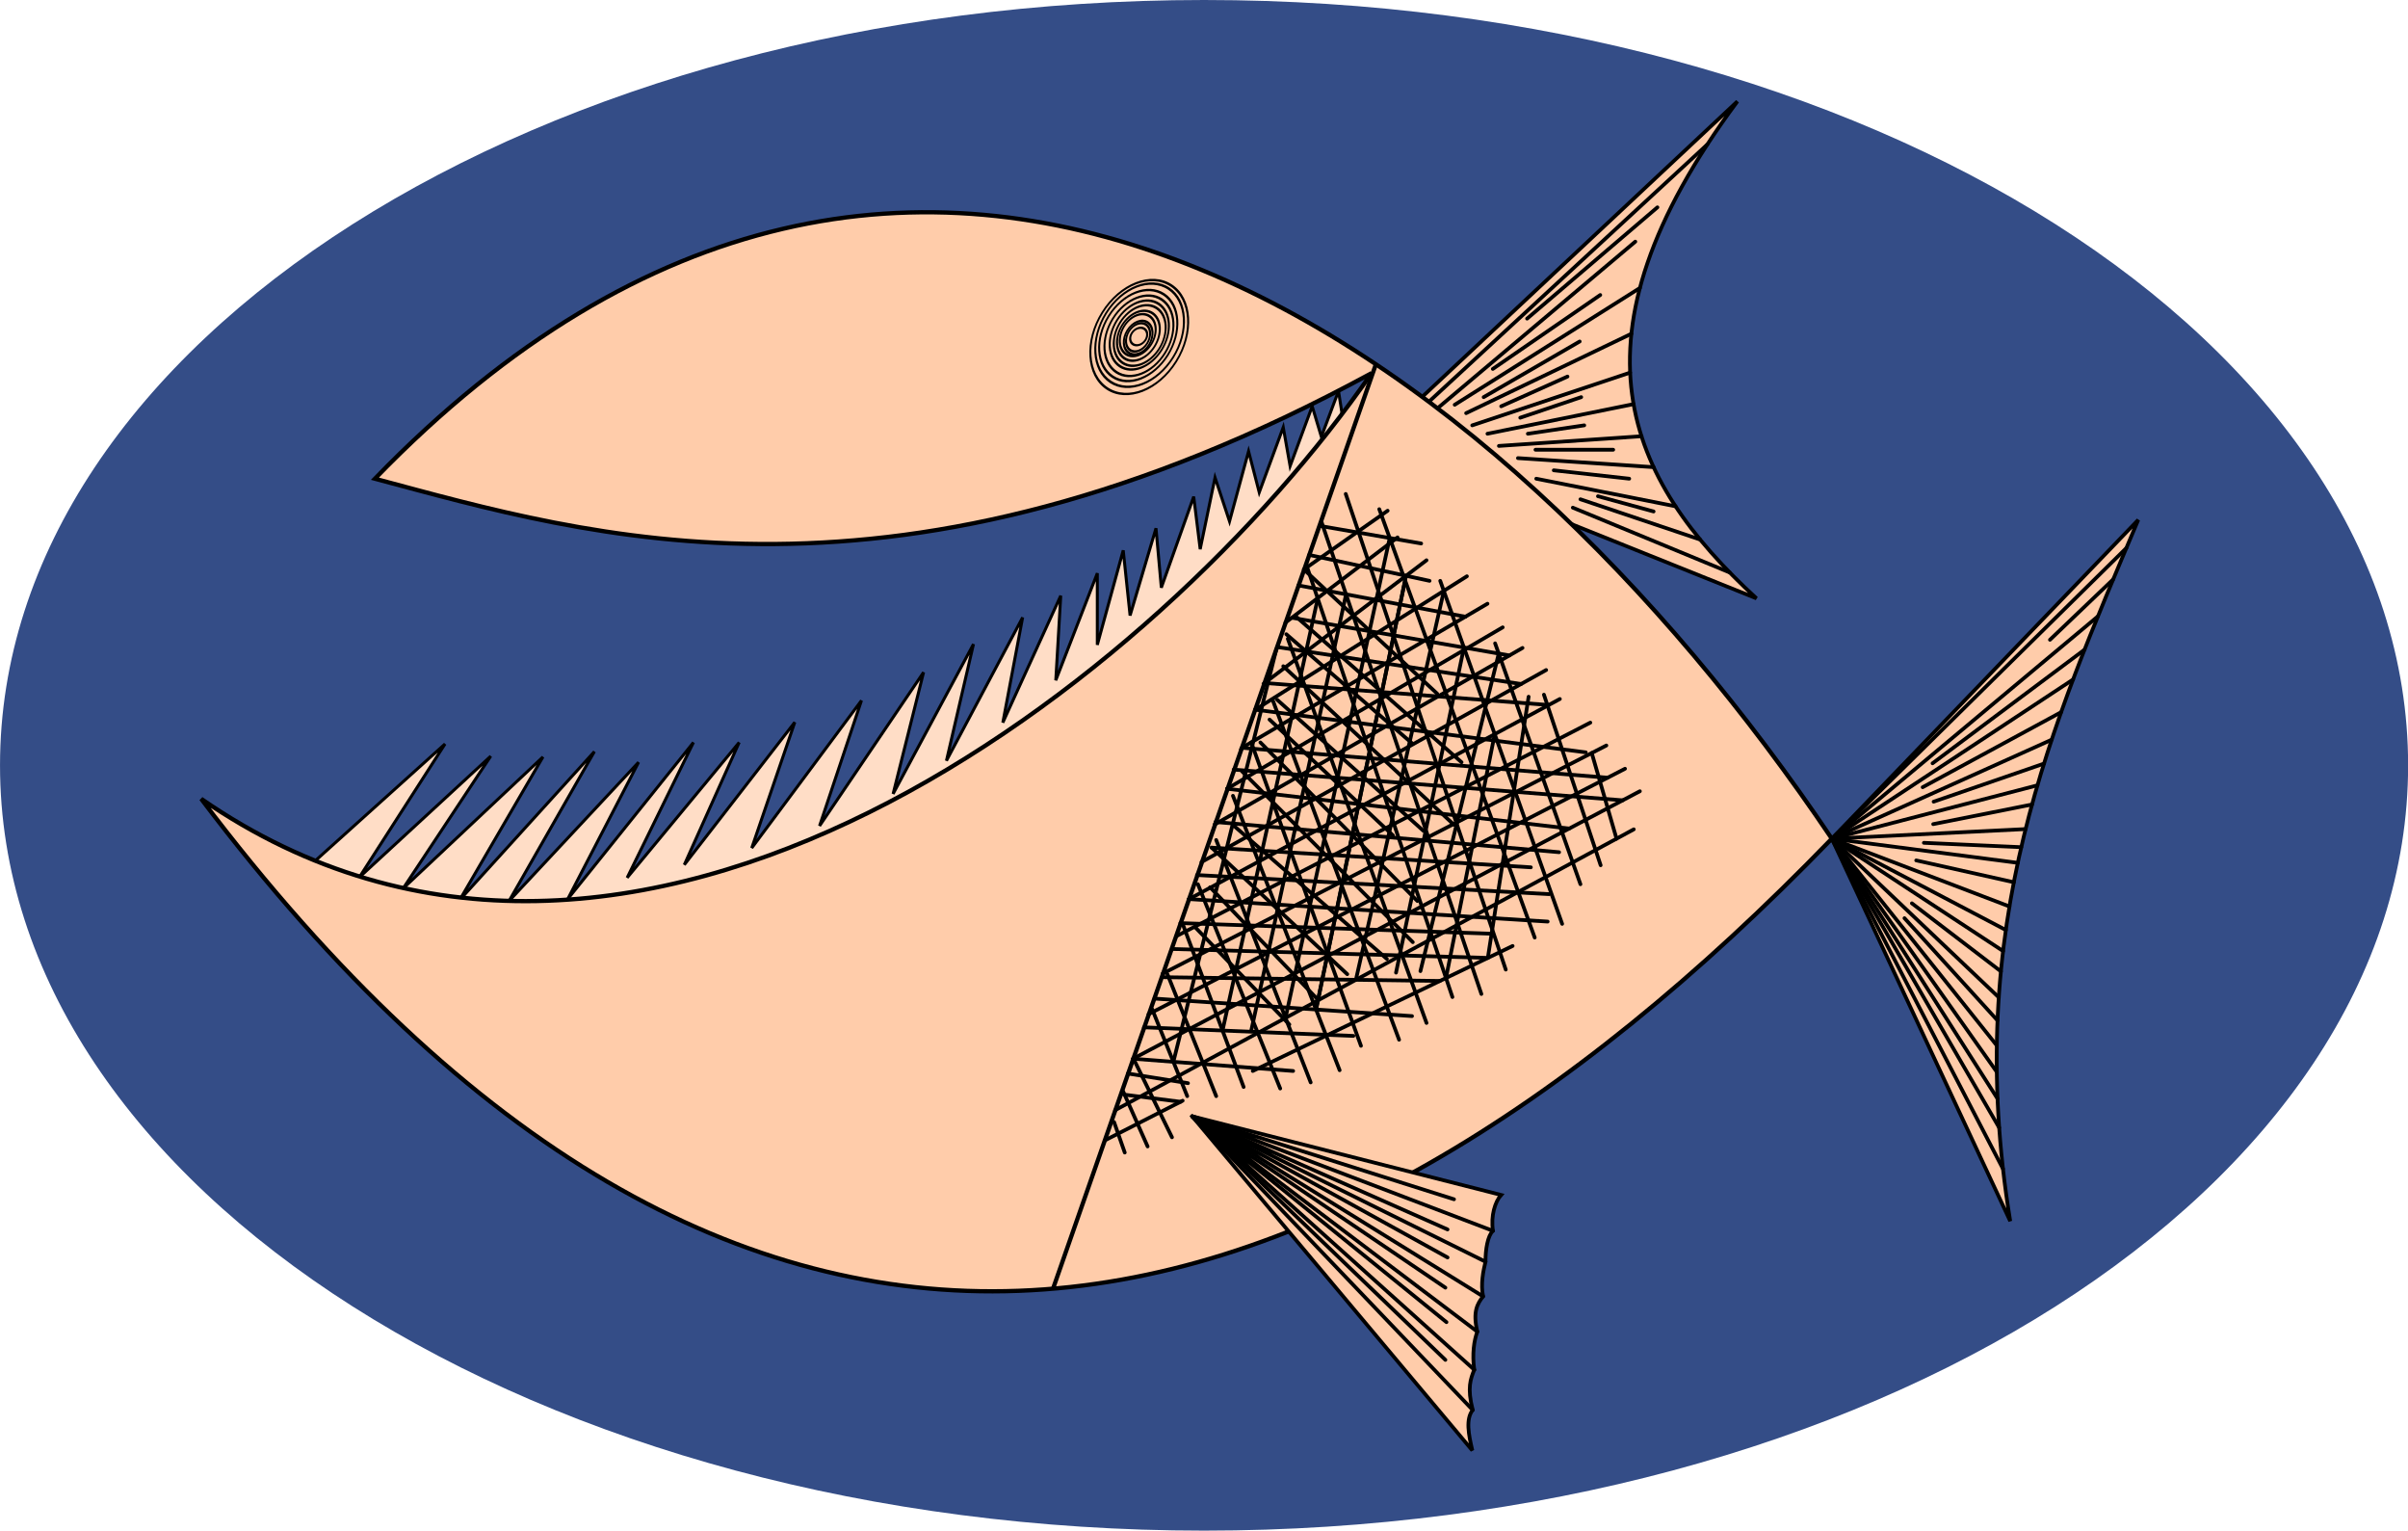 <?xml version="1.0" encoding="UTF-8" standalone="no"?>
<!-- Created with Inkscape (http://www.inkscape.org/) -->

<svg
   xmlns:dc="http://purl.org/dc/elements/1.1/"
   xmlns:cc="http://creativecommons.org/ns#"
   xmlns:rdf="http://www.w3.org/1999/02/22-rdf-syntax-ns#"
   xmlns:svg="http://www.w3.org/2000/svg"
   xmlns="http://www.w3.org/2000/svg"
   xmlns:sodipodi="http://sodipodi.sourceforge.net/DTD/sodipodi-0.dtd"
   xmlns:inkscape="http://www.inkscape.org/namespaces/inkscape"
   width="564.286"
   height="358.571"
   id="svg2"
   version="1.1"
   inkscape:version="0.47 r22583"
   sodipodi:docname="        .svg">
  <defs
     id="defs4">
    <inkscape:perspective
       sodipodi:type="inkscape:persp3d"
       inkscape:vp_x="0 : 526.18109 : 1"
       inkscape:vp_y="0 : 1000 : 0"
       inkscape:vp_z="744.09448 : 526.18109 : 1"
       inkscape:persp3d-origin="372.04724 : 350.78739 : 1"
       id="perspective10" />
    <inkscape:perspective
       id="perspective2824"
       inkscape:persp3d-origin="0.5 : 0.33333333 : 1"
       inkscape:vp_z="1 : 0.5 : 1"
       inkscape:vp_y="0 : 1000 : 0"
       inkscape:vp_x="0 : 0.5 : 1"
       sodipodi:type="inkscape:persp3d" />
    <inkscape:perspective
       id="perspective2970"
       inkscape:persp3d-origin="0.5 : 0.33333333 : 1"
       inkscape:vp_z="1 : 0.5 : 1"
       inkscape:vp_y="0 : 1000 : 0"
       inkscape:vp_x="0 : 0.5 : 1"
       sodipodi:type="inkscape:persp3d" />
  </defs>
  <sodipodi:namedview
     id="base"
     pagecolor="#ffffff"
     bordercolor="#666666"
     borderopacity="1.0"
     inkscape:pageopacity="0.0"
     inkscape:pageshadow="2"
     inkscape:zoom="0.7"
     inkscape:cx="316.2879"
     inkscape:cy="64.210556"
     inkscape:document-units="px"
     inkscape:current-layer="layer1"
     showgrid="false"
     inkscape:snap-bbox="true"
     inkscape:bbox-paths="true"
     inkscape:object-paths="true"
     inkscape:snap-intersection-paths="true"
     inkscape:snap-global="true"
     inkscape:window-width="1280"
     inkscape:window-height="904"
     inkscape:window-x="-4"
     inkscape:window-y="-4"
     inkscape:window-maximized="1" />
  <g
     inkscape:label="Layer 1"
     inkscape:groupmode="layer"
     id="layer1"
     transform="translate(-130,-396.648)">
    <g
       id="g4943">
      <path
         transform="matrix(0.872,0,0,1,42.804,-8.571)"
         d="m 747.143,584.505 c 0,99.017 -144.868,179.286 -323.571,179.286 C 244.868,763.791 100,683.522 100,584.505 100,485.488 244.868,405.219 423.571,405.219 c 178.704,0 323.571,80.269 323.571,179.286 z"
         sodipodi:ry="179.28572"
         sodipodi:rx="323.57144"
         sodipodi:cy="584.50507"
         sodipodi:cx="423.57144"
         id="path3740"
         style="fill:#344d87;fill-opacity:1;fill-rule:nonzero;stroke:none"
         sodipodi:type="arc" />
      <path
         sodipodi:nodetypes="cccccccccccccccccccccccccccccccccccccccccccccc"
         id="path2832"
         d="m 444.48,493.494 -0.819,-5.239 -4.018,10.714 -2.143,-7.143 -5.179,14.018 -1.607,-9.107 -5.625,15.268 -2.5,-9.643 -4.464,16.429 -3.393,-10.268 -3.482,16.786 -1.518,-12.321 -7.589,21.339 -1.25,-13.929 -6.071,20.446 -1.607,-15.268 -6.071,22.143 0,-16.786 -9.732,25.089 1.161,-19.821 L 365,565.934 l 4.643,-24.643 -17.857,33.571 6.339,-27.321 -18.839,35.089 7.143,-28.482 -24.375,35.982 9.821,-29.375 -25.714,34.554 10.089,-29.464 -25.893,33.393 12.857,-28.661 -26.25,31.696 15.536,-31.696 -29.464,36.696 16.607,-32.054 -30.357,32.5 20,-35 -31.607,34.821 19.554,-33.571 -32.768,30.804 L 245,573.791 l -30.804,28.393 20.089,-31.25 -30.357,27.321 c 7.371,59.873 234.644,1.884 240.551,-104.761 z"
         style="fill:#ffddc6;fill-opacity:1;stroke:#000000;stroke-width:0.7;stroke-linecap:round;stroke-linejoin:miter;stroke-miterlimit:4;stroke-opacity:1;stroke-dasharray:none;stroke-dashoffset:0" />
      <path
         sodipodi:nodetypes="cccc"
         id="path3672"
         d="m 559.267,593.119 71.805,-74.686 c -20.19,47.868 -41.321,95.101 -30,164.286 l -41.805,-89.6 z"
         style="fill:#ffccaa;fill-opacity:1;stroke:#000000;stroke-width:0.875;stroke-linecap:round;stroke-linejoin:miter;stroke-miterlimit:4;stroke-opacity:1;stroke-dasharray:none;stroke-dashoffset:0" />
      <path
         sodipodi:nodetypes="cc"
         id="path3674"
         d="m 559.267,593.119 69.015,-68.081"
         style="fill:#ffccaa;stroke:#000000;stroke-width:0.875;stroke-linecap:round;stroke-linejoin:miter;stroke-miterlimit:4;stroke-opacity:1;stroke-dasharray:none;stroke-dashoffset:0" />
      <path
         sodipodi:nodetypes="cc"
         id="path3676"
         d="m 610.385,546.528 14.812,-14.154"
         style="fill:#ffccaa;stroke:#000000;stroke-width:0.875;stroke-linecap:round;stroke-linejoin:miter;stroke-miterlimit:4;stroke-opacity:1;stroke-dasharray:none;stroke-dashoffset:0" />
      <path
         sodipodi:nodetypes="cc"
         id="path3678"
         d="m 621.613,541.04 -62.347,52.079"
         style="fill:#ffccaa;stroke:#000000;stroke-width:0.875;stroke-linecap:round;stroke-linejoin:miter;stroke-miterlimit:4;stroke-opacity:1;stroke-dasharray:none;stroke-dashoffset:0" />
      <path
         sodipodi:nodetypes="cc"
         id="path3680"
         d="m 618.487,548.84 -35.617,26.625"
         style="fill:#ffccaa;stroke:#000000;stroke-width:0.875;stroke-linecap:round;stroke-linejoin:miter;stroke-miterlimit:4;stroke-opacity:1;stroke-dasharray:none;stroke-dashoffset:0" />
      <path
         sodipodi:nodetypes="cc"
         id="path3682"
         d="m 615.8,555.825 -56.533,37.294"
         style="fill:#ffccaa;stroke:#000000;stroke-width:0.875;stroke-linecap:round;stroke-linejoin:miter;stroke-miterlimit:4;stroke-opacity:1;stroke-dasharray:none;stroke-dashoffset:0" />
      <path
         sodipodi:nodetypes="cc"
         id="path3684"
         d="m 613.004,563.482 -32.449,17.583"
         style="fill:#ffccaa;stroke:#000000;stroke-width:0.875;stroke-linecap:round;stroke-linejoin:miter;stroke-miterlimit:4;stroke-opacity:1;stroke-dasharray:none;stroke-dashoffset:0" />
      <path
         sodipodi:nodetypes="cc"
         id="path3686"
         d="m 610.791,569.931 -51.524,23.188"
         style="fill:#ffccaa;stroke:#000000;stroke-width:0.875;stroke-linecap:round;stroke-linejoin:miter;stroke-miterlimit:4;stroke-opacity:1;stroke-dasharray:none;stroke-dashoffset:0" />
      <path
         sodipodi:nodetypes="cc"
         id="path3688"
         d="m 608.987,575.533 -25.864,8.92"
         style="fill:#ffccaa;stroke:#000000;stroke-width:0.875;stroke-linecap:round;stroke-linejoin:miter;stroke-miterlimit:4;stroke-opacity:1;stroke-dasharray:none;stroke-dashoffset:0" />
      <path
         sodipodi:nodetypes="cc"
         id="path3690"
         d="m 607.452,580.619 -48.185,12.5"
         style="fill:#ffccaa;stroke:#000000;stroke-width:0.875;stroke-linecap:round;stroke-linejoin:miter;stroke-miterlimit:4;stroke-opacity:1;stroke-dasharray:none;stroke-dashoffset:0" />
      <path
         sodipodi:nodetypes="cc"
         id="path3692"
         d="m 606.181,585.112 -23.16,4.602"
         style="fill:#ffccaa;stroke:#000000;stroke-width:0.875;stroke-linecap:round;stroke-linejoin:miter;stroke-miterlimit:4;stroke-opacity:1;stroke-dasharray:none;stroke-dashoffset:0" />
      <path
         sodipodi:nodetypes="cc"
         id="path3694"
         d="m 604.674,590.873 -45.408,2.246"
         style="fill:#ffccaa;stroke:#000000;stroke-width:0.875;stroke-linecap:round;stroke-linejoin:miter;stroke-miterlimit:4;stroke-opacity:1;stroke-dasharray:none;stroke-dashoffset:0" />
      <path
         sodipodi:nodetypes="cc"
         id="path3696"
         d="m 603.657,595.112 -22.82,-1.02"
         style="fill:#ffccaa;stroke:#000000;stroke-width:0.875;stroke-linecap:round;stroke-linejoin:miter;stroke-miterlimit:4;stroke-opacity:1;stroke-dasharray:none;stroke-dashoffset:0" />
      <path
         sodipodi:nodetypes="cc"
         id="path3698"
         d="m 602.841,598.781 -43.575,-5.662"
         style="fill:#ffccaa;stroke:#000000;stroke-width:0.875;stroke-linecap:round;stroke-linejoin:miter;stroke-miterlimit:4;stroke-opacity:1;stroke-dasharray:none;stroke-dashoffset:0" />
      <path
         sodipodi:nodetypes="cc"
         id="path3700"
         d="m 601.915,603.326 -22.872,-5.114"
         style="fill:#ffccaa;stroke:#000000;stroke-width:0.875;stroke-linecap:round;stroke-linejoin:miter;stroke-miterlimit:4;stroke-opacity:1;stroke-dasharray:none;stroke-dashoffset:0" />
      <path
         sodipodi:nodetypes="cc"
         id="path3702"
         d="m 600.89,609.004 -41.623,-15.884"
         style="fill:#ffccaa;stroke:#000000;stroke-width:0.875;stroke-linecap:round;stroke-linejoin:miter;stroke-miterlimit:4;stroke-opacity:1;stroke-dasharray:none;stroke-dashoffset:0" />
      <path
         sodipodi:nodetypes="cc"
         id="path3704"
         d="M 600.039,614.516 559.267,593.119"
         style="fill:#ffccaa;stroke:#000000;stroke-width:0.875;stroke-linecap:round;stroke-linejoin:miter;stroke-miterlimit:4;stroke-opacity:1;stroke-dasharray:none;stroke-dashoffset:0" />
      <path
         sodipodi:nodetypes="cc"
         id="path3706"
         d="m 599.398,619.444 -40.131,-26.324"
         style="fill:#ffccaa;stroke:#000000;stroke-width:0.875;stroke-linecap:round;stroke-linejoin:miter;stroke-miterlimit:4;stroke-opacity:1;stroke-dasharray:none;stroke-dashoffset:0" />
      <path
         sodipodi:nodetypes="cc"
         id="path3708"
         d="M 598.887,624.208 578.029,608.265"
         style="fill:#ffccaa;stroke:#000000;stroke-width:0.875;stroke-linecap:round;stroke-linejoin:miter;stroke-miterlimit:4;stroke-opacity:1;stroke-dasharray:none;stroke-dashoffset:0" />
      <path
         sodipodi:nodetypes="cc"
         id="path3710"
         d="M 598.39,630.303 559.267,593.119"
         style="fill:#ffccaa;stroke:#000000;stroke-width:0.875;stroke-linecap:round;stroke-linejoin:miter;stroke-miterlimit:4;stroke-opacity:1;stroke-dasharray:none;stroke-dashoffset:0" />
      <path
         sodipodi:nodetypes="cc"
         id="path3712"
         d="M 598.094,635.711 576.292,611.744"
         style="fill:#ffccaa;stroke:#000000;stroke-width:0.875;stroke-linecap:round;stroke-linejoin:miter;stroke-miterlimit:4;stroke-opacity:1;stroke-dasharray:none;stroke-dashoffset:0" />
      <path
         sodipodi:nodetypes="cc"
         id="path3714"
         d="M 597.927,641.575 559.267,593.119"
         style="fill:#ffccaa;stroke:#000000;stroke-width:0.875;stroke-linecap:round;stroke-linejoin:miter;stroke-miterlimit:4;stroke-opacity:1;stroke-dasharray:none;stroke-dashoffset:0" />
      <path
         sodipodi:nodetypes="cc"
         id="path3716"
         d="M 597.923,647.765 559.267,593.119"
         style="fill:#ffccaa;stroke:#000000;stroke-width:0.875;stroke-linecap:round;stroke-linejoin:miter;stroke-miterlimit:4;stroke-opacity:1;stroke-dasharray:none;stroke-dashoffset:0" />
      <path
         sodipodi:nodetypes="cc"
         id="path3718"
         d="m 598.096,654.036 -38.829,-60.916"
         style="fill:#ffccaa;stroke:#000000;stroke-width:0.875;stroke-linecap:round;stroke-linejoin:miter;stroke-miterlimit:4;stroke-opacity:1;stroke-dasharray:none;stroke-dashoffset:0" />
      <path
         sodipodi:nodetypes="cc"
         id="path3720"
         d="M 598.481,660.82 559.267,593.119"
         style="fill:#ffccaa;stroke:#000000;stroke-width:0.875;stroke-linecap:round;stroke-linejoin:miter;stroke-miterlimit:4;stroke-opacity:1;stroke-dasharray:none;stroke-dashoffset:0" />
      <path
         sodipodi:nodetypes="cc"
         id="path3722"
         d="M 599.373,670.463 559.267,593.119"
         style="fill:#ffccaa;stroke:#000000;stroke-width:0.875;stroke-linecap:round;stroke-linejoin:miter;stroke-miterlimit:4;stroke-opacity:1;stroke-dasharray:none;stroke-dashoffset:0" />
      <g
         id="g3177">
        <g
           id="g3154">
          <path
             sodipodi:nodetypes="ccccc"
             id="path3630"
             d="m 462.679,489.505 0.714,0 73.75,-69.107 c -41.45,55.774 -25.87,88.518 4.464,116.429 l -50.714,-20.357"
             style="fill:#ffccaa;fill-opacity:1;stroke:#000000;stroke-width:0.875;stroke-linecap:round;stroke-linejoin:miter;stroke-miterlimit:4;stroke-opacity:1;stroke-dasharray:none;stroke-dashoffset:0" />
          <path
             sodipodi:nodetypes="cc"
             id="path3632"
             d="m 464.464,491.112 65.633,-60.627"
             style="fill:#ffccaa;stroke:#000000;stroke-width:0.875;stroke-linecap:round;stroke-linejoin:miter;stroke-miterlimit:4;stroke-opacity:1;stroke-dasharray:none;stroke-dashoffset:0" />
          <path
             id="path3634"
             d="m 466.786,492.362 46.429,-39.107"
             style="fill:#ffccaa;stroke:#000000;stroke-width:0.875;stroke-linecap:round;stroke-linejoin:miter;stroke-miterlimit:4;stroke-opacity:1;stroke-dasharray:none;stroke-dashoffset:0" />
          <path
             id="path3636"
             d="M 479.821,483.076 505,465.755"
             style="fill:#ffccaa;stroke:#000000;stroke-width:0.875;stroke-linecap:round;stroke-linejoin:miter;stroke-miterlimit:4;stroke-opacity:1;stroke-dasharray:none;stroke-dashoffset:0" />
          <path
             sodipodi:nodetypes="cc"
             id="path3638"
             d="M 470.893,491.469 514.289,464.114"
             style="fill:#ffccaa;stroke:#000000;stroke-width:0.875;stroke-linecap:round;stroke-linejoin:miter;stroke-miterlimit:4;stroke-opacity:1;stroke-dasharray:none;stroke-dashoffset:0" />
          <path
             id="path3640"
             d="m 487.857,471.291 30.536,-26.071"
             style="fill:#ffccaa;stroke:#000000;stroke-width:0.875;stroke-linecap:round;stroke-linejoin:miter;stroke-miterlimit:4;stroke-opacity:1;stroke-dasharray:none;stroke-dashoffset:0" />
          <path
             id="path3642"
             d="m 477.679,489.684 22.5,-13.036"
             style="fill:#ffccaa;stroke:#000000;stroke-width:0.875;stroke-linecap:round;stroke-linejoin:miter;stroke-miterlimit:4;stroke-opacity:1;stroke-dasharray:none;stroke-dashoffset:0" />
          <path
             sodipodi:nodetypes="cc"
             id="path3644"
             d="m 473.571,493.434 38.721,-18.594"
             style="fill:#ffccaa;stroke:#000000;stroke-width:0.875;stroke-linecap:round;stroke-linejoin:miter;stroke-miterlimit:4;stroke-opacity:1;stroke-dasharray:none;stroke-dashoffset:0" />
          <path
             id="path3646"
             d="m 481.786,491.826 15.536,-6.964"
             style="fill:#ffccaa;stroke:#000000;stroke-width:0.875;stroke-linecap:round;stroke-linejoin:miter;stroke-miterlimit:4;stroke-opacity:1;stroke-dasharray:none;stroke-dashoffset:0" />
          <path
             sodipodi:nodetypes="cc"
             id="path3648"
             d="m 475,496.291 37.001,-12.352"
             style="fill:#ffccaa;stroke:#000000;stroke-width:0.875;stroke-linecap:round;stroke-linejoin:miter;stroke-miterlimit:4;stroke-opacity:1;stroke-dasharray:none;stroke-dashoffset:0" />
          <path
             id="path3650"
             d="m 486.25,494.505 14.286,-4.821"
             style="fill:#ffccaa;stroke:#000000;stroke-width:0.875;stroke-linecap:round;stroke-linejoin:miter;stroke-miterlimit:4;stroke-opacity:1;stroke-dasharray:none;stroke-dashoffset:0" />
          <path
             sodipodi:nodetypes="cc"
             id="path3652"
             d="m 478.571,498.255 34.234,-6.937"
             style="fill:#ffccaa;stroke:#000000;stroke-width:0.875;stroke-linecap:round;stroke-linejoin:miter;stroke-miterlimit:4;stroke-opacity:1;stroke-dasharray:none;stroke-dashoffset:0" />
          <path
             id="path3654"
             d="M 488.036,498.255 501.25,496.291"
             style="fill:#ffccaa;stroke:#000000;stroke-width:0.875;stroke-linecap:round;stroke-linejoin:miter;stroke-miterlimit:4;stroke-opacity:1;stroke-dasharray:none;stroke-dashoffset:0" />
          <path
             sodipodi:nodetypes="cc"
             id="path3656"
             d="m 481.25,501.112 33.412,-2.27"
             style="fill:#ffccaa;stroke:#000000;stroke-width:0.875;stroke-linecap:round;stroke-linejoin:miter;stroke-miterlimit:4;stroke-opacity:1;stroke-dasharray:none;stroke-dashoffset:0" />
          <path
             id="path3658"
             d="m 489.821,502.005 18.214,0"
             style="fill:#ffccaa;stroke:#000000;stroke-width:0.875;stroke-linecap:round;stroke-linejoin:miter;stroke-miterlimit:4;stroke-opacity:1;stroke-dasharray:none;stroke-dashoffset:0" />
          <path
             sodipodi:nodetypes="cc"
             id="path3660"
             d="m 485.714,503.969 31.785,2.115"
             style="fill:#ffccaa;stroke:#000000;stroke-width:0.875;stroke-linecap:round;stroke-linejoin:miter;stroke-miterlimit:4;stroke-opacity:1;stroke-dasharray:none;stroke-dashoffset:0" />
          <path
             id="path3662"
             d="m 494.107,506.826 17.679,1.964"
             style="fill:#ffccaa;stroke:#000000;stroke-width:0.875;stroke-linecap:round;stroke-linejoin:miter;stroke-miterlimit:4;stroke-opacity:1;stroke-dasharray:none;stroke-dashoffset:0" />
          <path
             sodipodi:nodetypes="cc"
             id="path3664"
             d="m 490,508.791 32.644,6.466"
             style="fill:#ffccaa;stroke:#000000;stroke-width:0.875;stroke-linecap:round;stroke-linejoin:miter;stroke-miterlimit:4;stroke-opacity:1;stroke-dasharray:none;stroke-dashoffset:0" />
          <path
             id="path3666"
             d="M 504.464,512.898 517.5,516.469"
             style="fill:#ffccaa;stroke:#000000;stroke-width:0.875;stroke-linecap:round;stroke-linejoin:miter;stroke-miterlimit:4;stroke-opacity:1;stroke-dasharray:none;stroke-dashoffset:0" />
          <path
             sodipodi:nodetypes="cc"
             id="path3668"
             d="m 500.357,513.612 28.05,9.438"
             style="fill:#ffccaa;stroke:#000000;stroke-width:0.875;stroke-linecap:round;stroke-linejoin:miter;stroke-miterlimit:4;stroke-opacity:1;stroke-dasharray:none;stroke-dashoffset:0" />
          <path
             sodipodi:nodetypes="cc"
             id="path3670"
             d="m 498.571,515.576 36.78,15.192"
             style="fill:#ffccaa;stroke:#000000;stroke-width:0.875;stroke-linecap:round;stroke-linejoin:miter;stroke-miterlimit:4;stroke-opacity:1;stroke-dasharray:none;stroke-dashoffset:0" />
        </g>
        <path
           style="fill:#ffccaa;fill-opacity:1;fill-rule:nonzero;stroke:#000000;stroke-width:1;stroke-linecap:round;stroke-linejoin:miter;stroke-miterlimit:4;stroke-opacity:1;stroke-dasharray:none;stroke-dashoffset:0"
           d="M 177.143,583.791 C 278.259,653.625 402.032,555.596 451.429,484.059 340.196,544.459 267.927,522.168 217.857,508.791 344.357,378.143 479.852,475.227 559.267,593.119 434.882,721.664 302.746,750.146 177.143,583.791 z"
           id="path2830"
           sodipodi:nodetypes="ccccc" />
        <g
           id="g3144">
          <path
             sodipodi:nodetypes="cccccccccc"
             id="path3724"
             d="m 409.364,658.15 65.66,78.287 c -0.89,-3.768 -1.581,-7.338 0.088,-9.478 -1.346,-5.248 -0.48,-7.286 0.361,-9.427 -0.507,-3.709 -0.062,-6.815 0.722,-8.92 -1.121,-4.72 0.024,-6.56 1.346,-8.256 -0.603,-2.868 0.062,-6.073 0.57,-8.13 -0.021,-2.777 0.496,-6.089 1.745,-7.239 -0.533,-3.526 0.496,-6.829 1.913,-8.402 l -72.404,-18.435 z"
             style="fill:#ffccaa;fill-opacity:1;stroke:#000000;stroke-width:0.875;stroke-linecap:round;stroke-linejoin:miter;stroke-miterlimit:4;stroke-opacity:1;stroke-dasharray:none;stroke-dashoffset:0" />
          <path
             sodipodi:nodetypes="ccc"
             id="path3726"
             d="m 470.731,677.596 -61.367,-19.445 70.491,26.837"
             style="fill:#ffccaa;stroke:#000000;stroke-width:0.875;stroke-linecap:round;stroke-linejoin:miter;stroke-miterlimit:4;stroke-opacity:1;stroke-dasharray:none;stroke-dashoffset:0" />
          <path
             sodipodi:nodetypes="ccc"
             id="path3728"
             d="m 469.216,684.667 -59.852,-26.517 68.746,34.076"
             style="fill:#ffccaa;stroke:#000000;stroke-width:0.875;stroke-linecap:round;stroke-linejoin:miter;stroke-miterlimit:4;stroke-opacity:1;stroke-dasharray:none;stroke-dashoffset:0" />
          <path
             sodipodi:nodetypes="ccc"
             id="path3730"
             d="m 469.216,691.233 -59.852,-33.083 68.179,42.207"
             style="fill:#ffccaa;stroke:#000000;stroke-width:0.875;stroke-linecap:round;stroke-linejoin:miter;stroke-miterlimit:4;stroke-opacity:1;stroke-dasharray:none;stroke-dashoffset:0" />
          <path
             sodipodi:nodetypes="ccc"
             id="path3732"
             d="m 468.711,698.304 -59.346,-40.154 66.831,50.462"
             style="fill:#ffccaa;stroke:#000000;stroke-width:0.875;stroke-linecap:round;stroke-linejoin:miter;stroke-miterlimit:4;stroke-opacity:1;stroke-dasharray:none;stroke-dashoffset:0" />
          <path
             sodipodi:nodetypes="ccc"
             id="path3734"
             d="m 468.963,706.385 -59.599,-48.235 66.133,59.404"
             style="fill:#ffccaa;stroke:#000000;stroke-width:0.875;stroke-linecap:round;stroke-linejoin:miter;stroke-miterlimit:4;stroke-opacity:1;stroke-dasharray:none;stroke-dashoffset:0" />
          <path
             sodipodi:nodetypes="cc"
             id="path3736"
             d="m 409.364,658.15 59.346,57.074"
             style="fill:#ffccaa;stroke:#000000;stroke-width:0.875;stroke-linecap:round;stroke-linejoin:miter;stroke-miterlimit:4;stroke-opacity:1;stroke-dasharray:none;stroke-dashoffset:0" />
          <path
             sodipodi:nodetypes="cc"
             id="path3738"
             d="m 409.364,658.15 65.748,68.809"
             style="fill:#ffccaa;stroke:#000000;stroke-width:0.875;stroke-linecap:round;stroke-linejoin:miter;stroke-miterlimit:4;stroke-opacity:1;stroke-dasharray:none;stroke-dashoffset:0" />
        </g>
      </g>
      <g
         style="stroke:#000000"
         id="g3224">
        <path
           style="fill:none;stroke:#000000"
           d="M 288.193,301.898 363.75,85.625"
           id="path2976"
           transform="translate(88.571,396.648)"
           sodipodi:nodetypes="cc" />
        <path
           style="fill:none;stroke:#000000;stroke-width:0.875;stroke-linecap:round;stroke-linejoin:miter;stroke-miterlimit:4;stroke-opacity:1;stroke-dasharray:none;stroke-dashoffset:0"
           d="M 302.753,260.072 424.286,194.286"
           id="path2978"
           transform="translate(88.571,396.648)" />
        <path
           style="fill:none;stroke:#000000;stroke-width:0.875;stroke-linecap:round;stroke-linejoin:miter;stroke-miterlimit:4;stroke-opacity:1;stroke-dasharray:none;stroke-dashoffset:0"
           d="M 306.948,248.022 425.714,185.357"
           id="path2980"
           transform="translate(88.571,396.648)" />
        <path
           style="fill:none;stroke:#000000;stroke-width:0.875;stroke-linecap:round;stroke-linejoin:miter;stroke-miterlimit:4;stroke-opacity:1;stroke-dasharray:none;stroke-dashoffset:0"
           d="M 310.583,237.579 422.232,180.089"
           id="path2982"
           transform="translate(88.571,396.648)"
           sodipodi:nodetypes="cc" />
        <path
           style="fill:none;stroke:#000000;stroke-width:0.875;stroke-linecap:round;stroke-linejoin:miter;stroke-miterlimit:4;stroke-opacity:1;stroke-dasharray:none;stroke-dashoffset:0"
           d="M 313.888,228.084 417.857,174.643"
           id="path2984"
           transform="translate(88.571,396.648)" />
        <path
           style="fill:none;stroke:#000000;stroke-width:0.875;stroke-linecap:round;stroke-linejoin:miter;stroke-miterlimit:4;stroke-opacity:1;stroke-dasharray:none;stroke-dashoffset:0"
           d="m 317.143,219.286 96.964,-50"
           id="path2986"
           transform="translate(88.571,396.648)" />
        <path
           style="fill:none;stroke:#000000;stroke-width:0.875;stroke-linecap:round;stroke-linejoin:miter;stroke-miterlimit:4;stroke-opacity:1;stroke-dasharray:none;stroke-dashoffset:0"
           d="m 406.964,163.75 -87.025,46.951"
           id="path2988"
           transform="translate(88.571,396.648)" />
        <path
           style="fill:none;stroke:#000000;stroke-width:0.875;stroke-linecap:round;stroke-linejoin:miter;stroke-miterlimit:4;stroke-opacity:1;stroke-dasharray:none;stroke-dashoffset:0"
           d="m 403.75,156.964 -80.766,44.99"
           id="path2990"
           transform="translate(88.571,396.648)" />
        <path
           style="fill:none;stroke:#000000;stroke-width:0.875;stroke-linecap:round;stroke-linejoin:miter;stroke-miterlimit:4;stroke-opacity:1;stroke-dasharray:none;stroke-dashoffset:0"
           d="m 398.214,151.786 -72.166,41.366"
           id="path2992"
           transform="translate(88.571,396.648)" />
        <path
           style="fill:none;stroke:#000000;stroke-width:0.875;stroke-linecap:round;stroke-linejoin:miter;stroke-miterlimit:4;stroke-opacity:1;stroke-dasharray:none;stroke-dashoffset:0"
           d="m 393.571,146.964 -64.608,37.815"
           id="path2994"
           transform="translate(88.571,396.648)" />
        <path
           style="fill:none;stroke:#000000;stroke-width:0.875;stroke-linecap:round;stroke-linejoin:miter;stroke-miterlimit:4;stroke-opacity:1;stroke-dasharray:none;stroke-dashoffset:0"
           d="m 390,141.429 -57.538,33.756"
           id="path2996"
           transform="translate(88.571,396.648)"
           sodipodi:nodetypes="cc" />
        <path
           style="fill:none;stroke:#000000;stroke-width:0.875;stroke-linecap:round;stroke-linejoin:miter;stroke-miterlimit:4;stroke-opacity:1;stroke-dasharray:none;stroke-dashoffset:0"
           d="m 385.179,135 -49.597,31.256"
           id="path2998"
           transform="translate(88.571,396.648)"
           sodipodi:nodetypes="cc" />
        <path
           style="fill:none;stroke:#000000;stroke-width:0.875;stroke-linecap:round;stroke-linejoin:miter;stroke-miterlimit:4;stroke-opacity:1;stroke-dasharray:none;stroke-dashoffset:0"
           d="M 375.714,131.25 337.519,160.201"
           id="path3000"
           transform="translate(88.571,396.648)" />
        <path
           style="fill:none;stroke:#000000;stroke-width:0.875;stroke-linecap:round;stroke-linejoin:miter;stroke-miterlimit:4;stroke-opacity:1;stroke-dasharray:none;stroke-dashoffset:0"
           d="m 368.929,125.893 -26.272,19.961"
           id="path3002"
           transform="translate(88.571,396.648)"
           sodipodi:nodetypes="cc" />
        <path
           style="fill:none;stroke:#000000;stroke-width:0.875;stroke-linecap:round;stroke-linejoin:miter;stroke-miterlimit:4;stroke-opacity:1;stroke-dasharray:none;stroke-dashoffset:0"
           d="M 366.607,119.643 347.5,133.036"
           id="path3004"
           transform="translate(88.571,396.648)"
           sodipodi:nodetypes="cc" />
        <path
           style="fill:none;stroke:#000000;stroke-width:0.875;stroke-linecap:round;stroke-linejoin:miter;stroke-miterlimit:4;stroke-opacity:1;stroke-dasharray:none;stroke-dashoffset:0"
           d="m 300.357,267.143 18.214,-9.286"
           id="path3006"
           transform="translate(88.571,396.648)" />
        <path
           style="fill:none;stroke:#000000;stroke-width:0.875;stroke-linecap:round;stroke-linejoin:miter;stroke-miterlimit:4;stroke-opacity:1;stroke-dasharray:none;stroke-dashoffset:0"
           d="m 335,250.893 60.893,-29.286"
           id="path3008"
           transform="translate(88.571,396.648)" />
        <path
           style="fill:none;stroke:#000000;stroke-width:0.875;stroke-linecap:round;stroke-linejoin:miter;stroke-miterlimit:4;stroke-opacity:1;stroke-dasharray:none;stroke-dashoffset:0"
           d="m 304.821,256.429 13.255,1.681"
           id="path3010"
           transform="translate(88.571,396.648)" />
        <path
           style="fill:none;stroke:#000000;stroke-width:0.875;stroke-linecap:round;stroke-linejoin:miter;stroke-miterlimit:4;stroke-opacity:1;stroke-dasharray:none;stroke-dashoffset:0"
           d="m 305.74,251.492 14.081,2.258"
           id="path3012"
           transform="translate(88.571,396.648)" />
        <path
           style="fill:none;stroke:#000000;stroke-width:0.875;stroke-linecap:round;stroke-linejoin:miter;stroke-miterlimit:4;stroke-opacity:1;stroke-dasharray:none;stroke-dashoffset:0"
           d="m 306.948,248.022 37.516,2.871"
           id="path3014"
           transform="translate(88.571,396.648)" />
        <path
           style="fill:none;stroke:#000000;stroke-width:0.875;stroke-linecap:round;stroke-linejoin:miter;stroke-miterlimit:4;stroke-opacity:1;stroke-dasharray:none;stroke-dashoffset:0"
           d="m 309.508,240.667 49.063,2.011"
           id="path3016"
           transform="translate(88.571,396.648)" />
        <path
           style="fill:none;stroke:#000000;stroke-width:0.875;stroke-linecap:round;stroke-linejoin:miter;stroke-miterlimit:4;stroke-opacity:1;stroke-dasharray:none;stroke-dashoffset:0"
           d="m 311.964,233.929 60.357,4.107"
           id="path3018"
           transform="translate(88.571,396.648)" />
        <path
           style="fill:none;stroke:#000000;stroke-width:0.875;stroke-linecap:round;stroke-linejoin:miter;stroke-miterlimit:4;stroke-opacity:1;stroke-dasharray:none;stroke-dashoffset:0"
           d="m 314.286,228.929 64.568,0.873"
           id="path3020"
           transform="translate(88.571,396.648)" />
        <path
           style="fill:none;stroke:#000000;stroke-width:0.875;stroke-linecap:round;stroke-linejoin:miter;stroke-miterlimit:4;stroke-opacity:1;stroke-dasharray:none;stroke-dashoffset:0"
           d="m 316.429,222.321 73.654,2.08"
           id="path3022"
           transform="translate(88.571,396.648)" />
        <path
           style="fill:none;stroke:#000000;stroke-width:0.875;stroke-linecap:round;stroke-linejoin:miter;stroke-miterlimit:4;stroke-opacity:1;stroke-dasharray:none;stroke-dashoffset:0"
           d="m 318.036,216.25 73.214,2.5"
           id="path3024"
           transform="translate(88.571,396.648)" />
        <path
           style="fill:none;stroke:#000000;stroke-width:0.875;stroke-linecap:round;stroke-linejoin:miter;stroke-miterlimit:4;stroke-opacity:1;stroke-dasharray:none;stroke-dashoffset:0"
           d="m 320.08,210.625 84.027,5.268"
           id="path3026"
           transform="translate(88.571,396.648)"
           sodipodi:nodetypes="cc" />
        <path
           style="fill:none;stroke:#000000;stroke-width:0.875;stroke-linecap:round;stroke-linejoin:miter;stroke-miterlimit:4;stroke-opacity:1;stroke-dasharray:none;stroke-dashoffset:0"
           d="m 321.928,204.988 82.536,4.477"
           id="path3028"
           transform="translate(88.571,396.648)"
           sodipodi:nodetypes="cc" />
        <path
           style="fill:none;stroke:#000000;stroke-width:0.875;stroke-linecap:round;stroke-linejoin:miter;stroke-miterlimit:4;stroke-opacity:1;stroke-dasharray:none;stroke-dashoffset:0"
           d="m 325.357,198.571 74.81,4.61"
           id="path3030"
           transform="translate(88.571,396.648)"
           sodipodi:nodetypes="cc" />
        <path
           style="fill:none;stroke:#000000;stroke-width:0.875;stroke-linecap:round;stroke-linejoin:miter;stroke-miterlimit:4;stroke-opacity:1;stroke-dasharray:none;stroke-dashoffset:0"
           d="m 326.253,192.563 80.532,7.08"
           id="path3032"
           transform="translate(88.571,396.648)" />
        <path
           style="fill:none;stroke:#000000;stroke-width:0.875;stroke-linecap:round;stroke-linejoin:miter;stroke-miterlimit:4;stroke-opacity:1;stroke-dasharray:none;stroke-dashoffset:0"
           d="m 328.963,184.779 80.18,9.321"
           id="path3034"
           transform="translate(88.571,396.648)" />
        <path
           style="fill:none;stroke:#000000;stroke-width:0.875;stroke-linecap:round;stroke-linejoin:miter;stroke-miterlimit:4;stroke-opacity:1;stroke-dasharray:none;stroke-dashoffset:0"
           d="m 330.525,180.291 91.158,7.193"
           id="path3036"
           transform="translate(88.571,396.648)" />
        <path
           style="fill:none;stroke:#000000;stroke-width:0.875;stroke-linecap:round;stroke-linejoin:miter;stroke-miterlimit:4;stroke-opacity:1;stroke-dasharray:none;stroke-dashoffset:0"
           d="m 332.679,174.821 -0.217,0.363 85.69,7.005"
           id="path3038"
           transform="translate(88.571,396.648)"
           sodipodi:nodetypes="ccc" />
        <path
           style="fill:none;stroke:#000000;stroke-width:0.875;stroke-linecap:round;stroke-linejoin:miter;stroke-miterlimit:4;stroke-opacity:1;stroke-dasharray:none;stroke-dashoffset:0"
           d="m 335.536,166.25 77.5,10"
           id="path3040"
           transform="translate(88.571,396.648)"
           sodipodi:nodetypes="cc" />
        <path
           style="fill:none;stroke:#000000;stroke-width:0.875;stroke-linecap:round;stroke-linejoin:miter;stroke-miterlimit:4;stroke-opacity:1;stroke-dasharray:none;stroke-dashoffset:0"
           d="m 338.054,160.022 66.3,5.136"
           id="path3042"
           transform="translate(88.571,396.648)"
           sodipodi:nodetypes="cc" />
        <path
           style="fill:none;stroke:#000000;stroke-width:0.875;stroke-linecap:round;stroke-linejoin:miter;stroke-miterlimit:4;stroke-opacity:1;stroke-dasharray:none;stroke-dashoffset:0"
           d="m 340.893,151.607 56.98,8.631"
           id="path3044"
           transform="translate(88.571,396.648)" />
        <path
           style="fill:none;stroke:#000000;stroke-width:0.875;stroke-linecap:round;stroke-linejoin:miter;stroke-miterlimit:4;stroke-opacity:1;stroke-dasharray:none;stroke-dashoffset:0"
           d="m 344.315,144.736 50.827,8.81"
           id="path3046"
           transform="translate(88.571,396.648)" />
        <path
           style="fill:none;stroke:#000000;stroke-width:0.875;stroke-linecap:round;stroke-linejoin:miter;stroke-miterlimit:4;stroke-opacity:1;stroke-dasharray:none;stroke-dashoffset:0"
           d="m 345.714,137.143 39.145,7.338"
           id="path3048"
           transform="translate(88.571,396.648)" />
        <path
           style="fill:none;stroke:#000000;stroke-width:0.875;stroke-linecap:round;stroke-linejoin:miter;stroke-miterlimit:4;stroke-opacity:1;stroke-dasharray:none;stroke-dashoffset:0"
           d="m 348.214,130 28.214,6.071"
           id="path3050"
           transform="translate(88.571,396.648)" />
        <path
           style="fill:none;stroke:#000000;stroke-width:0.875;stroke-linecap:round;stroke-linejoin:miter;stroke-miterlimit:4;stroke-opacity:1;stroke-dasharray:none;stroke-dashoffset:0"
           d="m 350.804,123.214 23.661,4.107"
           id="path3052"
           transform="translate(88.571,396.648)"
           sodipodi:nodetypes="cc" />
        <path
           style="fill:none;stroke:#000000;stroke-width:0.875;stroke-linecap:round;stroke-linejoin:miter;stroke-miterlimit:4;stroke-opacity:1;stroke-dasharray:none;stroke-dashoffset:0"
           d="m 414.435,176.402 5.811,20.071"
           id="path3054"
           transform="translate(88.571,396.648)" />
        <path
           style="fill:none;stroke:#000000;stroke-width:0.875;stroke-linecap:round;stroke-linejoin:miter;stroke-miterlimit:4;stroke-opacity:1;stroke-dasharray:none;stroke-dashoffset:0"
           d="m 403.23,162.738 13.293,39.96"
           id="path3056"
           transform="translate(88.571,396.648)"
           sodipodi:nodetypes="cc" />
        <path
           style="fill:none;stroke:#000000;stroke-width:0.875;stroke-linecap:round;stroke-linejoin:miter;stroke-miterlimit:4;stroke-opacity:1;stroke-dasharray:none;stroke-dashoffset:0"
           d="m 391.786,150.714 20,56.429"
           id="path3058"
           transform="translate(88.571,396.648)" />
        <path
           style="fill:none;stroke:#000000;stroke-width:0.875;stroke-linecap:round;stroke-linejoin:miter;stroke-miterlimit:4;stroke-opacity:1;stroke-dasharray:none;stroke-dashoffset:0"
           d="M 407.5,216.429 378.929,136.071"
           id="path3060"
           transform="translate(88.571,396.648)" />
        <path
           style="fill:none;stroke:#000000;stroke-width:0.875;stroke-linecap:round;stroke-linejoin:miter;stroke-miterlimit:4;stroke-opacity:1;stroke-dasharray:none;stroke-dashoffset:0"
           d="m 364.643,119.286 36.429,100.357"
           id="path3062"
           transform="translate(88.571,396.648)" />
        <path
           style="fill:none;stroke:#000000;stroke-width:0.875;stroke-linecap:round;stroke-linejoin:miter;stroke-miterlimit:4;stroke-opacity:1;stroke-dasharray:none;stroke-dashoffset:0"
           d="m 356.786,115.714 37.5,111.429"
           id="path3064"
           transform="translate(88.571,396.648)" />
        <path
           style="fill:none;stroke:#000000;stroke-width:0.875;stroke-linecap:round;stroke-linejoin:miter;stroke-miterlimit:4;stroke-opacity:1;stroke-dasharray:none;stroke-dashoffset:0"
           d="m 351.071,122.143 37.5,110.714"
           id="path3066"
           transform="translate(88.571,396.648)" />
        <path
           style="fill:none;stroke:#000000;stroke-width:0.875;stroke-linecap:round;stroke-linejoin:miter;stroke-miterlimit:4;stroke-opacity:1;stroke-dasharray:none;stroke-dashoffset:0"
           d="m 347.857,133.214 33.929,100.357"
           id="path3068"
           transform="translate(88.571,396.648)" />
        <path
           style="fill:none;stroke:#000000;stroke-width:0.875;stroke-linecap:round;stroke-linejoin:miter;stroke-miterlimit:4;stroke-opacity:1;stroke-dasharray:none;stroke-dashoffset:0"
           d="m 343.214,149.643 32.5,90"
           id="path3070"
           transform="translate(88.571,396.648)" />
        <path
           style="fill:none;stroke:#000000;stroke-width:0.875;stroke-linecap:round;stroke-linejoin:miter;stroke-miterlimit:4;stroke-opacity:1;stroke-dasharray:none;stroke-dashoffset:0"
           d="m 339.643,163.929 29.643,79.643"
           id="path3072"
           transform="translate(88.571,396.648)" />
        <path
           style="fill:none;stroke:#000000;stroke-width:0.875;stroke-linecap:round;stroke-linejoin:miter;stroke-miterlimit:4;stroke-opacity:1;stroke-dasharray:none;stroke-dashoffset:0"
           d="m 334.643,173.929 25.714,71.071"
           id="path3074"
           transform="translate(88.571,396.648)" />
        <path
           style="fill:none;stroke:#000000;stroke-width:0.875;stroke-linecap:round;stroke-linejoin:miter;stroke-miterlimit:4;stroke-opacity:1;stroke-dasharray:none;stroke-dashoffset:0"
           d="m 330.357,186.429 25,64.286"
           id="path3076"
           transform="translate(88.571,396.648)" />
        <path
           style="fill:none;stroke:#000000;stroke-width:0.875;stroke-linecap:round;stroke-linejoin:miter;stroke-miterlimit:4;stroke-opacity:1;stroke-dasharray:none;stroke-dashoffset:0"
           d="m 326.429,196.786 22.143,56.786"
           id="path3078"
           transform="translate(88.571,396.648)" />
        <path
           style="fill:none;stroke:#000000;stroke-width:0.875;stroke-linecap:round;stroke-linejoin:miter;stroke-miterlimit:4;stroke-opacity:1;stroke-dasharray:none;stroke-dashoffset:0"
           d="m 322.143,207.143 19.286,47.857"
           id="path3080"
           transform="translate(88.571,396.648)" />
        <path
           style="fill:none;stroke:#000000;stroke-width:0.875;stroke-linecap:round;stroke-linejoin:miter;stroke-miterlimit:4;stroke-opacity:1;stroke-dasharray:none;stroke-dashoffset:0"
           d="m 318.571,216.429 14.286,38.214"
           id="path3082"
           transform="translate(88.571,396.648)" />
        <path
           style="fill:none;stroke:#000000;stroke-width:0.875;stroke-linecap:round;stroke-linejoin:miter;stroke-miterlimit:4;stroke-opacity:1;stroke-dasharray:none;stroke-dashoffset:0"
           d="m 315,228.214 11.429,28.571"
           id="path3084"
           transform="translate(88.571,396.648)" />
        <path
           style="fill:none;stroke:#000000;stroke-width:0.875;stroke-linecap:round;stroke-linejoin:miter;stroke-miterlimit:4;stroke-opacity:1;stroke-dasharray:none;stroke-dashoffset:0"
           d="m 311.429,236.429 8.214,20.357"
           id="path3086"
           transform="translate(88.571,396.648)" />
        <path
           style="fill:none;stroke:#000000;stroke-width:0.875;stroke-linecap:round;stroke-linejoin:miter;stroke-miterlimit:4;stroke-opacity:1;stroke-dasharray:none;stroke-dashoffset:0"
           d="m 307.031,247.978 9.041,18.45"
           id="path3088"
           transform="translate(88.571,396.648)"
           sodipodi:nodetypes="cc" />
        <path
           style="fill:none;stroke:#000000;stroke-width:0.875;stroke-linecap:round;stroke-linejoin:miter;stroke-miterlimit:4;stroke-opacity:1;stroke-dasharray:none;stroke-dashoffset:0"
           d="m 304.643,255.714 5.714,12.857"
           id="path3090"
           transform="translate(88.571,396.648)" />
        <path
           style="fill:none;stroke:#000000;stroke-width:0.875;stroke-linecap:round;stroke-linejoin:miter;stroke-miterlimit:4;stroke-opacity:1;stroke-dasharray:none;stroke-dashoffset:0"
           d="m 302.5,262.857 2.5,7.143"
           id="path3092"
           transform="translate(88.571,396.648)" />
        <path
           style="fill:none;stroke:#000000;stroke-width:0.875;stroke-linecap:round;stroke-linejoin:miter;stroke-miterlimit:4;stroke-opacity:1;stroke-dasharray:none;stroke-dashoffset:0"
           d="m 359.166,229.536 20.607,-91.09"
           id="path3098"
           transform="translate(88.571,396.648)" />
        <path
           style="fill:none;stroke:#000000;stroke-width:0.875;stroke-linecap:round;stroke-linejoin:miter;stroke-miterlimit:4;stroke-opacity:1;stroke-dasharray:none;stroke-dashoffset:0"
           d="m 368.571,227.857 15.914,-76.158"
           id="path3100"
           transform="translate(88.571,396.648)" />
        <path
           style="fill:none;stroke:#000000;stroke-width:0.875;stroke-linecap:round;stroke-linejoin:miter;stroke-miterlimit:4;stroke-opacity:1;stroke-dasharray:none;stroke-dashoffset:0"
           d="M 374.286,227.5 392.635,153.112"
           id="path3102"
           transform="translate(88.571,396.648)" />
        <path
           style="fill:none;stroke:#000000;stroke-width:0.875;stroke-linecap:round;stroke-linejoin:miter;stroke-miterlimit:4;stroke-opacity:1;stroke-dasharray:none;stroke-dashoffset:0"
           d="m 380.279,229.116 11.419,-57.13"
           id="path3104"
           transform="translate(88.571,396.648)" />
        <path
           style="fill:none;stroke:#000000;stroke-width:0.875;stroke-linecap:round;stroke-linejoin:miter;stroke-miterlimit:4;stroke-opacity:1;stroke-dasharray:none;stroke-dashoffset:0"
           d="m 399.643,163.214 -9.56,61.187"
           id="path3106"
           transform="translate(88.571,396.648)" />
        <path
           style="fill:none;stroke:#000000;stroke-width:0.875;stroke-linecap:round;stroke-linejoin:miter;stroke-miterlimit:4;stroke-opacity:1;stroke-dasharray:none;stroke-dashoffset:0"
           d="M 349.831,236.505 370.918,134.886"
           id="path3108"
           transform="translate(88.571,396.648)" />
        <path
           style="fill:none;stroke:#000000;stroke-width:0.875;stroke-linecap:round;stroke-linejoin:miter;stroke-miterlimit:4;stroke-opacity:1;stroke-dasharray:none;stroke-dashoffset:0"
           d="M 349.831,236.505 370.695,135.959"
           id="path3110"
           transform="translate(88.571,396.648)" />
        <path
           style="fill:none;stroke:#000000;stroke-width:0.875;stroke-linecap:round;stroke-linejoin:miter;stroke-miterlimit:4;stroke-opacity:1;stroke-dasharray:none;stroke-dashoffset:0"
           d="M 342.679,238.46 367.091,126.03"
           id="path3112"
           transform="translate(88.571,396.648)" />
        <path
           style="fill:none;stroke:#000000;stroke-width:0.875;stroke-linecap:round;stroke-linejoin:miter;stroke-miterlimit:4;stroke-opacity:1;stroke-dasharray:none;stroke-dashoffset:0"
           d="M 334.643,241.429 356.86,139.232"
           id="path3114"
           transform="translate(88.571,396.648)" />
        <path
           style="fill:none;stroke:#000000;stroke-width:0.875;stroke-linecap:round;stroke-linejoin:miter;stroke-miterlimit:4;stroke-opacity:1;stroke-dasharray:none;stroke-dashoffset:0"
           d="M 327.915,241.422 350.223,140.213"
           id="path3116"
           transform="translate(88.571,396.648)" />
        <path
           style="fill:none;stroke:#000000;stroke-width:0.875;stroke-linecap:round;stroke-linejoin:miter;stroke-miterlimit:4;stroke-opacity:1;stroke-dasharray:none;stroke-dashoffset:0"
           d="m 316.398,248.745 24.129,-96.652"
           id="path3118"
           transform="translate(88.571,396.648)"
           sodipodi:nodetypes="cc" />
        <path
           style="fill:none;stroke:#000000;stroke-width:0.875;stroke-linecap:round;stroke-linejoin:miter;stroke-miterlimit:4;stroke-opacity:1;stroke-dasharray:none;stroke-dashoffset:0"
           d="m 346.964,133.393 31.25,29.107"
           id="path3120"
           transform="translate(88.571,396.648)"
           sodipodi:nodetypes="cc" />
        <path
           style="fill:none;stroke:#000000;stroke-width:0.875;stroke-linecap:round;stroke-linejoin:miter;stroke-miterlimit:4;stroke-opacity:1;stroke-dasharray:none;stroke-dashoffset:0"
           d="m 345.357,144.643 38.571,33.929"
           id="path3122"
           transform="translate(88.571,396.648)" />
        <path
           style="fill:none;stroke:#000000;stroke-width:0.875;stroke-linecap:round;stroke-linejoin:miter;stroke-miterlimit:4;stroke-opacity:1;stroke-dasharray:none;stroke-dashoffset:0"
           d="M 342.857,148.571 372.5,174.286"
           id="path3124"
           transform="translate(88.571,396.648)" />
        <path
           style="fill:none;stroke:#000000;stroke-width:0.875;stroke-linecap:round;stroke-linejoin:miter;stroke-miterlimit:4;stroke-opacity:1;stroke-dasharray:none;stroke-dashoffset:0"
           d="m 342.143,156.071 40,37.143"
           id="path3126"
           transform="translate(88.571,396.648)" />
        <path
           style="fill:none;stroke:#000000;stroke-width:0.875;stroke-linecap:round;stroke-linejoin:miter;stroke-miterlimit:4;stroke-opacity:1;stroke-dasharray:none;stroke-dashoffset:0"
           d="M 340.714,163.929 375,194.643"
           id="path3128"
           transform="translate(88.571,396.648)" />
        <path
           style="fill:none;stroke:#000000;stroke-width:0.875;stroke-linecap:round;stroke-linejoin:miter;stroke-miterlimit:4;stroke-opacity:1;stroke-dasharray:none;stroke-dashoffset:0"
           d="m 338.929,168.571 28.929,27.143"
           id="path3130"
           transform="translate(88.571,396.648)" />
        <path
           style="fill:none;stroke:#000000;stroke-width:0.875;stroke-linecap:round;stroke-linejoin:miter;stroke-miterlimit:4;stroke-opacity:1;stroke-dasharray:none;stroke-dashoffset:0"
           d="m 336.786,173.929 36.786,37.143"
           id="path3132"
           transform="translate(88.571,396.648)" />
        <path
           style="fill:none;stroke:#000000;stroke-width:0.875;stroke-linecap:round;stroke-linejoin:miter;stroke-miterlimit:4;stroke-opacity:1;stroke-dasharray:none;stroke-dashoffset:0"
           d="m 321.429,217.143 22.143,22.857"
           id="path3134"
           transform="translate(88.571,396.648)" />
        <path
           style="fill:none;stroke:#000000;stroke-width:0.875;stroke-linecap:round;stroke-linejoin:miter;stroke-miterlimit:4;stroke-opacity:1;stroke-dasharray:none;stroke-dashoffset:0"
           d="m 325,207.857 25.357,26.429"
           id="path3136"
           transform="translate(88.571,396.648)" />
        <path
           style="fill:none;stroke:#000000;stroke-width:0.875;stroke-linecap:round;stroke-linejoin:miter;stroke-miterlimit:4;stroke-opacity:1;stroke-dasharray:none;stroke-dashoffset:0"
           d="m 325.357,198.571 31.786,29.643"
           id="path3138"
           transform="translate(88.571,396.648)" />
        <path
           style="fill:none;stroke:#000000;stroke-width:0.875;stroke-linecap:round;stroke-linejoin:miter;stroke-miterlimit:4;stroke-opacity:1;stroke-dasharray:none;stroke-dashoffset:0"
           d="m 330.714,193.571 35.714,31.071"
           id="path3140"
           transform="translate(88.571,396.648)" />
        <path
           style="fill:none;stroke:#000000;stroke-width:0.875;stroke-linecap:round;stroke-linejoin:miter;stroke-miterlimit:4;stroke-opacity:1;stroke-dasharray:none;stroke-dashoffset:0"
           d="m 332.5,180.714 40,40"
           id="path3142"
           transform="translate(88.571,396.648)" />
      </g>
      <g
         id="g4930">
        <path
           sodipodi:type="arc"
           style="fill:none;stroke:#000000;stroke-width:0.627;stroke-linecap:round;stroke-linejoin:miter;stroke-miterlimit:4;stroke-opacity:1;stroke-dasharray:none;stroke-dashoffset:0"
           id="path3608"
           sodipodi:cx="396.78571"
           sodipodi:cy="475.39789"
           sodipodi:rx="2.5"
           sodipodi:ry="2.5"
           d="m 399.286,475.398 c 0,1.381 -1.119,2.5 -2.5,2.5 -1.381,0 -2.5,-1.119 -2.5,-2.5 0,-1.381 1.119,-2.5 2.5,-2.5 1.381,0 2.5,1.119 2.5,2.5 z"
           transform="matrix(0.598,-0.671,0.528,0.471,-91.451,517.815)" />
        <path
           d="m 399.286,475.398 c 0,1.381 -1.119,2.5 -2.5,2.5 -1.381,0 -2.5,-1.119 -2.5,-2.5 0,-1.381 1.119,-2.5 2.5,-2.5 1.381,0 2.5,1.119 2.5,2.5 z"
           sodipodi:ry="2.5"
           sodipodi:rx="2.5"
           sodipodi:cy="475.39789"
           sodipodi:cx="396.78571"
           id="path3610"
           style="fill:none;stroke:#000000;stroke-width:0.416;stroke-linecap:round;stroke-linejoin:miter;stroke-miterlimit:4;stroke-opacity:1;stroke-dasharray:none;stroke-dashoffset:0"
           sodipodi:type="arc"
           transform="matrix(0.854,0.569,-0.743,1.197,411.057,-319.151)" />
        <path
           transform="matrix(1.015,0.676,-0.883,1.422,413.756,-468.502)"
           sodipodi:type="arc"
           style="fill:none;stroke:#000000;stroke-width:0.35;stroke-linecap:round;stroke-linejoin:miter;stroke-miterlimit:4;stroke-opacity:1;stroke-dasharray:none;stroke-dashoffset:0"
           id="path3612"
           sodipodi:cx="396.78571"
           sodipodi:cy="475.39789"
           sodipodi:rx="2.5"
           sodipodi:ry="2.5"
           d="m 399.286,475.398 c 0,1.381 -1.119,2.5 -2.5,2.5 -1.381,0 -2.5,-1.119 -2.5,-2.5 0,-1.381 1.119,-2.5 2.5,-2.5 1.381,0 2.5,1.119 2.5,2.5 z" />
        <path
           d="m 399.286,475.398 c 0,1.381 -1.119,2.5 -2.5,2.5 -1.381,0 -2.5,-1.119 -2.5,-2.5 0,-1.381 1.119,-2.5 2.5,-2.5 1.381,0 2.5,1.119 2.5,2.5 z"
           sodipodi:ry="2.5"
           sodipodi:rx="2.5"
           sodipodi:cy="475.39789"
           sodipodi:cx="396.78571"
           id="path3614"
           style="fill:none;stroke:#000000;stroke-width:0.28;stroke-linecap:round;stroke-linejoin:miter;stroke-miterlimit:4;stroke-opacity:1;stroke-dasharray:none;stroke-dashoffset:0"
           sodipodi:type="arc"
           transform="matrix(1.27,0.844,-1.105,1.776,418.012,-704.036)" />
        <path
           transform="matrix(1.513,1.004,-1.316,2.114,422.06,-928.062)"
           sodipodi:type="arc"
           style="fill:none;stroke:#000000;stroke-width:0.235;stroke-linecap:round;stroke-linejoin:miter;stroke-miterlimit:4;stroke-opacity:1;stroke-dasharray:none;stroke-dashoffset:0"
           id="path3616"
           sodipodi:cx="396.78571"
           sodipodi:cy="475.39789"
           sodipodi:rx="2.5"
           sodipodi:ry="2.5"
           d="m 399.286,475.398 c 0,1.381 -1.119,2.5 -2.5,2.5 -1.381,0 -2.5,-1.119 -2.5,-2.5 0,-1.381 1.119,-2.5 2.5,-2.5 1.381,0 2.5,1.119 2.5,2.5 z" />
        <path
           d="m 399.286,475.398 c 0,1.381 -1.119,2.5 -2.5,2.5 -1.381,0 -2.5,-1.119 -2.5,-2.5 0,-1.381 1.119,-2.5 2.5,-2.5 1.381,0 2.5,1.119 2.5,2.5 z"
           sodipodi:ry="2.5"
           sodipodi:rx="2.5"
           sodipodi:cy="475.39789"
           sodipodi:cx="396.78571"
           id="path3618"
           style="fill:none;stroke:#000000;stroke-width:0.194;stroke-linecap:round;stroke-linejoin:miter;stroke-miterlimit:4;stroke-opacity:1;stroke-dasharray:none;stroke-dashoffset:0"
           sodipodi:type="arc"
           transform="matrix(1.838,1.219,-1.598,2.565,427.477,-1227.832)" />
        <path
           transform="matrix(2.093,1.387,-1.82,2.92,431.733,-1463.365)"
           sodipodi:type="arc"
           style="fill:none;stroke:#000000;stroke-width:0.17;stroke-linecap:round;stroke-linejoin:miter;stroke-miterlimit:4;stroke-opacity:1;stroke-dasharray:none;stroke-dashoffset:0"
           id="path3620"
           sodipodi:cx="396.78571"
           sodipodi:cy="475.39789"
           sodipodi:rx="2.5"
           sodipodi:ry="2.5"
           d="m 399.286,475.398 c 0,1.381 -1.119,2.5 -2.5,2.5 -1.381,0 -2.5,-1.119 -2.5,-2.5 0,-1.381 1.119,-2.5 2.5,-2.5 1.381,0 2.5,1.119 2.5,2.5 z" />
        <path
           d="m 399.286,475.398 c 0,1.381 -1.119,2.5 -2.5,2.5 -1.381,0 -2.5,-1.119 -2.5,-2.5 0,-1.381 1.119,-2.5 2.5,-2.5 1.381,0 2.5,1.119 2.5,2.5 z"
           sodipodi:ry="2.5"
           sodipodi:rx="2.5"
           sodipodi:cy="475.39789"
           sodipodi:cx="396.78571"
           id="path3622"
           style="fill:none;stroke:#000000;stroke-width:0.146;stroke-linecap:round;stroke-linejoin:miter;stroke-miterlimit:4;stroke-opacity:1;stroke-dasharray:none;stroke-dashoffset:0"
           sodipodi:type="arc"
           transform="matrix(2.44,1.617,-2.122,3.404,437.537,-1784.547)" />
        <path
           transform="matrix(2.765,1.832,-2.405,3.855,442.954,-2084.317)"
           sodipodi:type="arc"
           style="fill:none;stroke:#000000;stroke-width:0.129;stroke-linecap:round;stroke-linejoin:miter;stroke-miterlimit:4;stroke-opacity:1;stroke-dasharray:none;stroke-dashoffset:0"
           id="path3624"
           sodipodi:cx="396.78571"
           sodipodi:cy="475.39789"
           sodipodi:rx="2.5"
           sodipodi:ry="2.5"
           d="m 399.286,475.398 c 0,1.381 -1.119,2.5 -2.5,2.5 -1.381,0 -2.5,-1.119 -2.5,-2.5 0,-1.381 1.119,-2.5 2.5,-2.5 1.381,0 2.5,1.119 2.5,2.5 z" />
        <path
           d="m 399.286,475.398 c 0,1.381 -1.119,2.5 -2.5,2.5 -1.381,0 -2.5,-1.119 -2.5,-2.5 0,-1.381 1.119,-2.5 2.5,-2.5 1.381,0 2.5,1.119 2.5,2.5 z"
           sodipodi:ry="2.5"
           sodipodi:rx="2.5"
           sodipodi:cy="475.39789"
           sodipodi:cx="396.78571"
           id="path3626"
           style="fill:none;stroke:#000000;stroke-width:0.114;stroke-linecap:round;stroke-linejoin:miter;stroke-miterlimit:4;stroke-opacity:1;stroke-dasharray:none;stroke-dashoffset:0"
           sodipodi:type="arc"
           transform="matrix(3.136,2.077,-2.727,4.371,449.145,-2426.911)" />
        <path
           transform="matrix(3.46,2.292,-3.009,4.823,454.562,-2726.68)"
           sodipodi:type="arc"
           style="fill:none;stroke:#000000;stroke-width:0.103;stroke-linecap:round;stroke-linejoin:miter;stroke-miterlimit:4;stroke-opacity:1;stroke-dasharray:none;stroke-dashoffset:0"
           id="path3628"
           sodipodi:cx="396.78571"
           sodipodi:cy="475.39789"
           sodipodi:rx="2.5"
           sodipodi:ry="2.5"
           d="m 399.286,475.398 c 0,1.381 -1.119,2.5 -2.5,2.5 -1.381,0 -2.5,-1.119 -2.5,-2.5 0,-1.381 1.119,-2.5 2.5,-2.5 1.381,0 2.5,1.119 2.5,2.5 z" />
      </g>
    </g>
  </g>
</svg>
